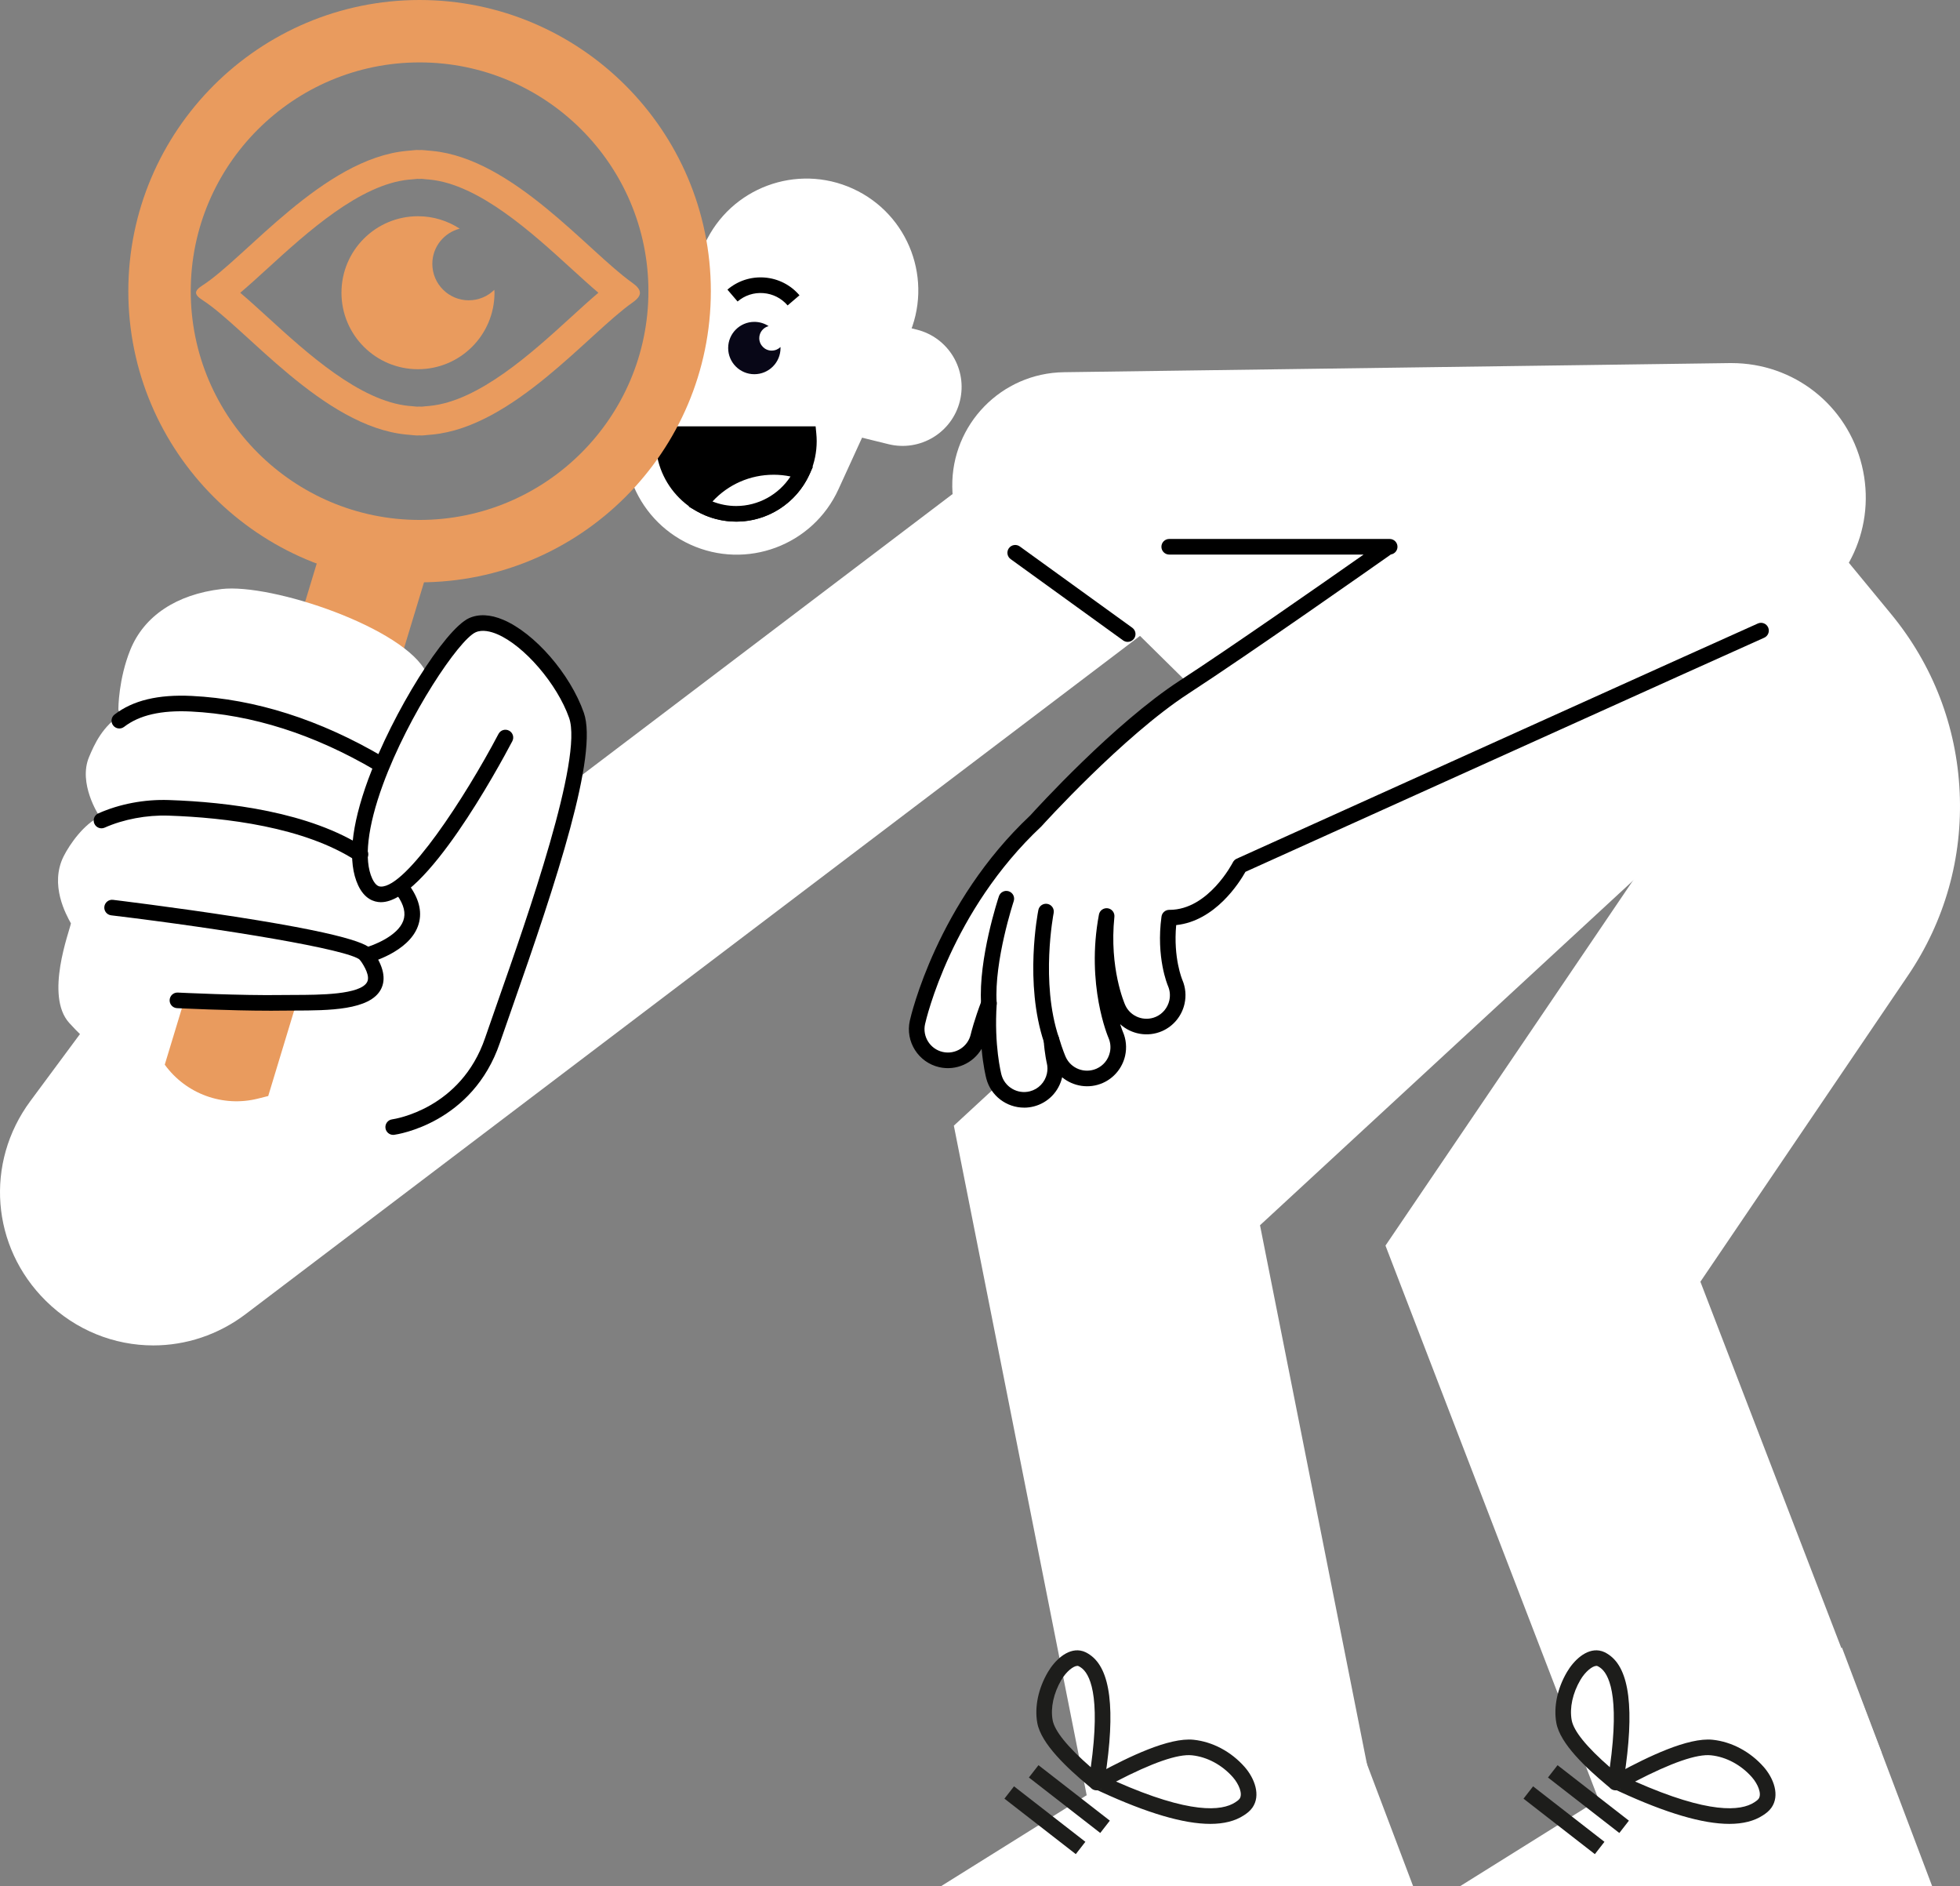 <svg xmlns="http://www.w3.org/2000/svg" width="370" height="356" viewBox="0 0 370 356" fill="none"><rect x="0" y="0" width="370" height="356" fill="#808080" stroke="none"/><g clip-path="url(#clip0_14468_191)"><path d="M80.648 107.894L61.117 101.978L55.443 120.691L74.974 126.607L80.648 107.894Z" fill="#E99B5E"></path><path d="M263.83 167.98L188.384 93.554H300.086L263.83 167.98Z" fill="white"></path><path d="M229.558 173.668C222.045 173.668 214.756 169.701 210.856 162.664C205.135 152.354 208.861 139.356 219.182 133.638L257.93 112.17L201.419 112.944C189.659 113.108 179.929 103.68 179.765 91.888C179.601 80.095 189.034 70.41 200.833 70.246L326.513 68.525C326.632 68.525 326.757 68.525 326.876 68.525C338.611 68.525 348.698 76.43 351.482 87.861C354.246 99.202 349.021 110.762 338.759 116.207L239.898 170.98C236.618 172.8 233.066 173.663 229.558 173.663V173.668Z" fill="white"></path><path d="M28.938 253.917C21.599 253.917 14.31 251.085 8.668 245.521C-1.673 235.325 -2.903 219.456 5.741 207.787L49.718 148.421C56.739 138.944 70.117 136.951 79.599 143.968C85.712 148.491 88.714 155.652 88.193 162.709L194.09 82.421C203.488 75.294 216.89 77.134 224.02 86.527C231.15 95.919 229.31 109.314 219.912 116.44L46.428 247.966C41.188 251.953 35.046 253.917 28.938 253.917ZM20.616 213.941C20.616 213.941 20.592 213.961 20.582 213.966L20.616 213.941Z" fill="white"></path><path d="M78.731 33.752C78.84 33.757 78.954 33.762 79.063 33.767C79.093 33.767 79.128 33.767 79.157 33.767C79.187 33.767 79.222 33.767 79.252 33.767C79.366 33.767 79.475 33.762 79.584 33.752C79.594 33.752 79.604 33.752 79.609 33.752C79.798 33.776 80.056 33.806 80.358 33.826C80.587 33.846 80.815 33.861 81.043 33.886C81.058 33.886 81.078 33.886 81.093 33.891C90.401 34.778 100.434 43.928 107.763 50.613C109.634 52.319 111.355 53.886 112.963 55.249C111.35 56.613 109.634 58.18 107.763 59.886C100.439 66.566 90.406 75.716 81.093 76.608C81.078 76.608 81.058 76.608 81.043 76.613C80.815 76.638 80.587 76.658 80.358 76.673C80.056 76.693 79.803 76.722 79.609 76.747C79.599 76.747 79.589 76.747 79.584 76.747C79.475 76.742 79.361 76.737 79.252 76.732C79.222 76.732 79.187 76.732 79.157 76.732C79.128 76.732 79.093 76.732 79.063 76.732C78.949 76.732 78.84 76.737 78.731 76.747C78.721 76.747 78.711 76.747 78.701 76.747C78.513 76.722 78.254 76.693 77.957 76.673C77.728 76.653 77.5 76.638 77.272 76.613C77.257 76.613 77.237 76.613 77.222 76.613C67.909 75.726 57.881 66.576 50.552 59.891C48.696 58.195 46.97 56.623 45.352 55.255C46.97 53.886 48.696 52.314 50.552 50.618C57.876 43.938 67.909 34.788 77.222 33.896C77.237 33.896 77.257 33.896 77.272 33.896C77.5 33.871 77.728 33.851 77.957 33.836C78.259 33.816 78.513 33.786 78.706 33.762C78.716 33.762 78.726 33.762 78.736 33.762M79.634 28.307C79.475 28.307 79.321 28.326 79.162 28.326C79.004 28.326 78.85 28.307 78.691 28.307C78.324 28.307 77.957 28.381 77.594 28.401C77.297 28.426 77.004 28.445 76.711 28.48C60.997 29.983 46.359 48.634 38.227 53.861C36.604 54.902 36.604 55.587 38.227 56.633C46.364 61.86 61.002 80.511 76.711 82.014C77.004 82.044 77.302 82.068 77.594 82.093C77.962 82.113 78.324 82.187 78.691 82.187C78.85 82.187 79.004 82.168 79.162 82.168C79.321 82.168 79.475 82.187 79.634 82.187C80.001 82.187 80.363 82.113 80.73 82.093C81.028 82.068 81.321 82.049 81.614 82.014C96.871 80.556 111.117 62.921 119.379 57.119C121.324 55.755 121.269 54.719 119.28 53.31C111.003 47.434 96.812 29.938 81.609 28.485C81.316 28.455 81.018 28.431 80.725 28.406C80.358 28.386 79.996 28.312 79.629 28.312L79.634 28.307Z" fill="#E99B5E"></path><path d="M88.5 56.678C84.7 56.678 81.613 53.598 81.613 49.794C81.613 46.591 83.816 43.923 86.779 43.154C84.511 41.676 81.812 40.809 78.904 40.809C70.925 40.809 64.46 47.27 64.46 55.245C64.46 63.219 70.925 69.681 78.904 69.681C86.883 69.681 93.348 63.219 93.348 55.245C93.348 55.061 93.328 54.878 93.319 54.699C92.078 55.919 90.376 56.673 88.496 56.673L88.5 56.678Z" fill="#E99B5E"></path><path d="M206.465 345.492L180.062 212.444L294.335 106.899L330.329 145.828L237.859 231.239L258.491 335.177L206.465 345.492Z" fill="white"></path><path d="M266.772 356H177.606L249.738 310.956L266.772 356Z" fill="white"></path><path d="M196.04 333.138L194.23 335.463L207.701 345.932L209.51 343.607L196.04 333.138Z" fill="#1D1D1B"></path><path d="M191.422 337.129L189.612 339.455L203.083 349.924L204.892 347.598L191.422 337.129Z" fill="#1D1D1B"></path><path d="M228.467 344.217C223.445 344.217 216.598 342.199 207.78 338.142C207.473 337.999 207.225 337.884 207.056 337.81C206.833 337.78 206.614 337.676 206.376 337.488C205.915 337.126 205.711 336.521 205.865 335.95C205.974 335.529 206.272 335.177 206.664 334.993C206.743 334.959 206.813 334.924 206.887 334.904C207.051 334.82 207.304 334.681 207.646 334.497C213.005 331.616 220.667 327.847 225.336 328.343C228.918 328.72 232.421 330.59 234.952 333.466C236.847 335.623 238.043 338.837 236.426 341.148C235.969 341.802 235.374 342.239 234.793 342.615C233.156 343.682 231.052 344.217 228.467 344.217ZM210.683 336.223C224.671 342.412 230.64 341.807 233.185 340.151C233.493 339.952 233.83 339.719 234.009 339.466C234.644 338.554 233.86 336.689 232.739 335.41C230.69 333.084 227.876 331.572 225.023 331.274C222.378 330.991 217.555 332.658 210.683 336.223ZM207.964 337.632C207.825 337.691 207.701 337.736 207.582 337.765C207.701 337.741 207.835 337.701 207.964 337.632Z" fill="#1D1D1B"></path><path d="M207.001 337.889C206.624 337.889 206.257 337.746 205.979 337.478C205.925 337.428 205.88 337.379 205.835 337.329C205.726 337.235 205.562 337.101 205.354 336.927C201.603 333.783 196.532 329.147 195.812 325.154C195.271 322.159 196.001 318.658 197.822 315.559C199.067 313.436 201.419 311.1 203.935 311.507C204.669 311.626 205.23 311.953 205.726 312.29C209.666 314.973 210.609 322.591 208.594 335.588C208.544 335.896 208.51 336.134 208.485 336.298C208.495 336.446 208.475 336.605 208.43 336.779C208.291 337.329 207.845 337.751 207.289 337.86C207.195 337.88 207.096 337.889 207.001 337.889ZM205.533 336.352C205.533 336.352 205.533 336.392 205.533 336.412C205.533 336.392 205.533 336.372 205.533 336.352ZM207.984 335.321C208.088 335.425 208.177 335.529 208.247 335.638C208.177 335.529 208.093 335.42 207.984 335.321ZM203.364 314.403C202.655 314.403 201.305 315.435 200.362 317.041C198.894 319.546 198.293 322.308 198.71 324.624C199.082 326.682 201.503 329.677 205.915 333.525C207.86 319.635 205.617 315.777 204.064 314.715C203.816 314.547 203.617 314.428 203.463 314.403C203.434 314.398 203.399 314.393 203.364 314.393V314.403Z" fill="#1D1D1B"></path><path d="M305.709 349.846L261.543 235.077L316.273 154.372C317.265 152.914 317.171 150.946 316.05 149.582L289.414 117.253L330.355 83.556L356.99 115.885C364.88 125.461 369.36 137.075 369.936 149.468C370.517 161.861 367.137 173.842 360.176 184.112L320.992 241.896L355.214 330.818L305.714 349.846H305.709Z" fill="white"></path><path d="M364.755 356H275.59L347.721 310.956L364.755 356Z" fill="white"></path><path d="M294.028 333.141L292.219 335.466L305.689 345.935L307.499 343.61L294.028 333.141Z" fill="#1D1D1B"></path><path d="M289.41 337.132L287.601 339.458L301.071 349.927L302.88 347.602L289.41 337.132Z" fill="#1D1D1B"></path><path d="M326.449 344.217C321.428 344.217 314.58 342.199 305.763 338.142C305.455 337.999 305.207 337.884 305.038 337.81C304.815 337.78 304.597 337.676 304.359 337.488C303.897 337.126 303.694 336.521 303.848 335.95C303.957 335.529 304.254 335.177 304.646 334.993C304.726 334.959 304.795 334.924 304.87 334.904C305.033 334.82 305.287 334.681 305.629 334.497C310.988 331.616 318.649 327.847 323.318 328.343C326.901 328.72 330.404 330.59 332.939 333.466C334.835 335.623 336.026 338.837 334.413 341.148C333.956 341.802 333.361 342.239 332.781 342.615C331.143 343.682 329.039 344.217 326.454 344.217H326.449ZM308.666 336.223C322.653 342.412 328.622 341.807 331.168 340.151C331.471 339.952 331.813 339.719 331.992 339.466C332.627 338.554 331.843 336.689 330.721 335.41C328.672 333.084 325.859 331.572 323.006 331.274C320.356 330.991 315.538 332.658 308.666 336.223ZM305.946 337.632C305.808 337.691 305.684 337.736 305.564 337.765C305.684 337.741 305.817 337.701 305.946 337.632Z" fill="#1D1D1B"></path><path d="M304.984 337.889C304.607 337.889 304.239 337.746 303.962 337.478C303.907 337.428 303.862 337.379 303.818 337.329C303.708 337.235 303.545 337.101 303.336 336.927C299.585 333.783 294.514 329.147 293.795 325.154C293.254 322.159 293.983 318.658 295.804 315.559C297.05 313.436 299.387 311.1 301.917 311.507C302.652 311.626 303.212 311.953 303.709 312.29C307.648 314.973 308.586 322.591 306.576 335.588C306.527 335.896 306.492 336.134 306.467 336.298C306.477 336.446 306.457 336.605 306.413 336.779C306.274 337.329 305.827 337.751 305.271 337.86C305.177 337.88 305.078 337.889 304.984 337.889ZM303.515 336.352C303.515 336.352 303.515 336.392 303.515 336.412C303.515 336.392 303.515 336.372 303.515 336.352ZM305.966 335.321C306.07 335.425 306.16 335.529 306.229 335.638C306.16 335.529 306.075 335.42 305.966 335.321ZM301.347 314.403C300.637 314.403 299.287 315.435 298.345 317.041C296.876 319.546 296.276 322.308 296.692 324.624C297.065 326.682 299.486 329.677 303.897 333.525C305.842 319.635 303.599 315.777 302.046 314.715C301.798 314.547 301.605 314.428 301.446 314.403C301.416 314.398 301.381 314.393 301.347 314.393V314.403Z" fill="#1D1D1B"></path><path d="M130.3 102.768C119.696 97.923 115.032 85.406 119.88 74.808L133.044 46.031C137.891 35.433 150.415 30.771 161.019 35.616C171.623 40.462 176.287 52.978 171.439 63.576L158.275 92.354C153.427 102.951 140.903 107.613 130.3 102.768Z" fill="white"></path><path d="M147.796 78.924L167.723 83.829C173.697 85.297 179.731 81.652 181.204 75.681C182.673 69.71 179.026 63.68 173.052 62.207L153.125 57.303L147.801 78.924H147.796Z" fill="white"></path><path d="M125.259 83.259C125.259 90.831 131.402 96.971 138.979 96.971C146.555 96.971 152.698 90.831 152.698 83.259C152.698 82.812 152.674 82.371 152.629 81.93H125.318C125.279 82.366 125.249 82.807 125.249 83.259H125.259Z" fill="black"></path><path d="M138.979 98.443C130.598 98.443 123.785 91.63 123.785 83.259C123.785 82.797 123.81 82.316 123.86 81.796L123.984 80.462H153.968L154.097 81.791C154.147 82.306 154.172 82.787 154.172 83.259C154.172 91.63 147.354 98.443 138.979 98.443ZM126.733 83.402C126.812 90.087 132.275 95.498 138.979 95.498C145.682 95.498 151.145 90.087 151.225 83.402H126.733Z" fill="black"></path><path d="M151.433 88.986C149.741 88.431 147.94 88.124 146.059 88.124C140.358 88.124 135.317 90.896 132.176 95.156C134.18 96.306 136.503 96.971 138.979 96.971C144.506 96.971 149.26 93.698 151.433 88.986Z" fill="white"></path><path d="M138.979 98.443C136.344 98.443 133.739 97.749 131.442 96.435L130.008 95.612L130.99 94.283C134.518 89.507 140.15 86.651 146.06 86.651C148.029 86.651 149.994 86.968 151.89 87.588L153.463 88.104L152.768 89.606C150.292 94.977 144.879 98.448 138.974 98.448L138.979 98.443ZM134.503 94.645C135.927 95.205 137.446 95.498 138.974 95.498C143.132 95.498 146.992 93.355 149.23 89.924C148.183 89.706 147.121 89.596 146.055 89.596C141.604 89.596 137.48 91.416 134.498 94.645H134.503Z" fill="black"></path><path d="M148.684 57.645C147.523 56.286 145.9 55.458 144.114 55.319C142.328 55.175 140.596 55.74 139.237 56.901L137.321 54.659C139.281 52.988 141.772 52.18 144.342 52.378C146.913 52.581 149.25 53.772 150.922 55.73L148.679 57.645H148.684Z" fill="black"></path><path d="M85.34 208.774C85.395 208.665 85.415 208.546 85.42 208.432C88.665 205.897 91.84 202.138 93.736 196.594C94.366 194.739 95.155 192.503 96.033 189.994C102.196 172.438 112.512 143.056 109.579 134.724C107.098 127.687 100.439 120.006 94.733 117.591C92.461 116.628 90.471 116.524 88.829 117.283C86.943 118.151 83.797 121.9 80.487 126.983C76.538 118.587 51.361 110.038 41.814 111.168C33.305 112.18 27.197 116.247 24.606 122.629C22.384 128.109 22.344 133.604 22.344 133.832C22.344 134.189 22.577 134.491 22.904 134.595C22.974 134.615 23.053 134.63 23.133 134.63C23.158 134.63 23.177 134.62 23.202 134.615C19.307 137.015 17.809 140.517 16.816 142.857C14.712 147.841 18.612 153.817 18.746 154.015C18.776 154.06 18.821 154.095 18.86 154.134C15.903 155.458 13.194 159.257 12.013 161.608C9.319 166.993 12.489 172.632 13.387 174.263C13.105 175.806 8.426 187.931 13.07 193.053C16.35 196.669 18.93 198.662 22.056 200.294C22.056 200.294 25.817 195.007 25.812 195.007" fill="white"></path><path d="M50.637 206.85L48.706 207.336C42.082 209.002 35.111 206.463 31.102 200.933L34.367 190.172L55.852 189.646L50.632 206.855L50.637 206.85Z" fill="#E99B5E"></path><path d="M71.59 145.58C71.337 145.58 71.079 145.515 70.846 145.377C59.28 138.583 47.575 134.853 36.058 134.283C30.446 134.005 26.318 134.953 23.425 137.179C22.78 137.675 21.857 137.556 21.361 136.911C20.865 136.267 20.984 135.344 21.629 134.848C25.097 132.175 29.861 131.035 36.202 131.342C48.195 131.932 60.352 135.801 72.335 142.838C73.034 143.249 73.272 144.152 72.861 144.851C72.588 145.317 72.097 145.58 71.59 145.58Z" fill="black"></path><path d="M68.053 162.699C67.775 162.699 67.497 162.619 67.249 162.461C57.444 156.069 42.549 154.293 31.776 153.931C27.688 153.797 23.296 154.62 19.759 156.197C19.014 156.53 18.146 156.197 17.814 155.454C17.481 154.71 17.814 153.842 18.558 153.51C22.552 151.729 27.271 150.832 31.876 150.99C43.02 151.367 58.486 153.232 68.857 159.996C69.537 160.442 69.73 161.355 69.283 162.034C69.001 162.466 68.529 162.704 68.048 162.704L68.053 162.699Z" fill="black"></path><path d="M50.864 190.748C43.332 190.748 33.532 190.272 33.423 190.267C32.609 190.227 31.984 189.538 32.024 188.724C32.064 187.911 32.758 187.286 33.567 187.326C33.686 187.331 45.645 187.916 53.187 187.787C53.936 187.772 54.755 187.772 55.613 187.772C60.267 187.762 68.062 187.742 69.308 185.327C69.868 184.246 68.886 182.466 67.963 181.162C65.914 179.203 42.459 175.33 20.984 172.746C20.175 172.647 19.599 171.918 19.699 171.109C19.798 170.301 20.537 169.726 21.336 169.825C21.45 169.84 32.867 171.219 44.444 173.014C68.434 176.738 69.74 178.578 70.365 179.466C72.394 182.332 72.915 184.757 71.923 186.681C69.859 190.683 61.964 190.703 55.618 190.718C54.774 190.718 53.971 190.718 53.236 190.733C52.482 190.748 51.688 190.753 50.864 190.753V190.748Z" fill="black"></path><path d="M69.165 181.782C68.51 181.782 67.914 181.345 67.741 180.681C67.532 179.892 68.004 179.089 68.793 178.885C70.48 178.439 75.079 176.654 76.126 173.782C76.642 172.364 76.265 170.787 74.975 168.952C74.509 168.288 74.668 167.37 75.332 166.899C75.997 166.433 76.915 166.592 77.387 167.256C79.252 169.904 79.758 172.443 78.895 174.799C77.099 179.709 69.85 181.658 69.542 181.737C69.418 181.772 69.294 181.786 69.17 181.786L69.165 181.782Z" fill="black"></path><path d="M74.226 214.184C73.501 214.184 72.871 213.649 72.767 212.91C72.658 212.106 73.218 211.363 74.022 211.253C74.548 211.179 87.008 209.28 91.582 195.865C92.218 194.001 93.007 191.754 93.89 189.235C99.556 173.098 110.1 143.061 107.431 135.478C105.173 129.076 98.951 121.841 93.84 119.678C92.699 119.197 91.061 118.746 89.766 119.341C86.621 120.794 77.148 134.824 72.286 148.074C69.363 156.039 68.648 162.347 70.276 165.833C70.961 167.296 71.645 167.316 71.908 167.321C76.716 167.455 87.767 150.544 94.108 138.508C94.485 137.789 95.378 137.511 96.098 137.893C96.817 138.27 97.095 139.163 96.713 139.882C94.034 144.97 80.279 170.266 71.933 170.266C71.898 170.266 71.869 170.266 71.834 170.266C70.569 170.237 68.807 169.656 67.606 167.078C65.592 162.753 66.237 156.019 69.522 147.063C74.161 134.412 83.936 118.791 88.531 116.668C90.327 115.84 92.56 115.939 94.986 116.966C100.946 119.485 107.634 127.187 110.209 134.501C112.988 142.396 105.044 166.349 96.668 190.212C95.785 192.721 95.001 194.958 94.366 196.817C89.186 211.992 75.02 214.09 74.419 214.169C74.35 214.179 74.285 214.184 74.216 214.184H74.226Z" fill="black"></path><path d="M79.207 109.904C48.889 109.904 24.224 85.252 24.224 54.952C24.224 24.652 48.889 0 79.207 0C109.524 0 134.19 24.652 134.19 54.952C134.19 85.252 109.524 109.904 79.207 109.904ZM79.207 11.778C55.389 11.778 36.008 31.143 36.008 54.952C36.008 78.761 55.385 98.126 79.207 98.126C103.029 98.126 122.405 78.761 122.405 54.952C122.405 31.143 103.024 11.778 79.207 11.778Z" fill="#E99B5E"></path><path d="M145.687 66.174C144.387 66.174 143.33 65.118 143.33 63.819C143.33 62.723 144.084 61.81 145.096 61.547C144.322 61.042 143.394 60.744 142.402 60.744C139.673 60.744 137.46 62.956 137.46 65.683C137.46 68.411 139.673 70.623 142.402 70.623C145.131 70.623 147.344 68.411 147.344 65.683C147.344 65.619 147.339 65.559 147.334 65.495C146.907 65.912 146.327 66.169 145.682 66.169L145.687 66.174Z" fill="#080717"></path><path d="M220.721 103.194C220.721 103.194 266.192 103.194 262.074 103.194C262.074 103.194 236.143 121.478 223.51 129.696C210.877 137.908 195.55 154.923 195.55 154.923C178.223 171.169 173.385 192.071 173.191 192.954C172.482 196.123 174.476 199.262 177.642 199.976C180.813 200.69 183.963 198.702 184.688 195.538C184.703 195.473 185.273 193.058 186.683 189.364C186.147 197.343 187.516 202.793 187.615 203.185C188.434 206.319 191.625 208.188 194.766 207.39C196.988 206.825 198.591 205.059 199.063 202.957C199.256 202.089 199.256 201.166 199.028 200.244C199.018 200.204 198.671 198.712 198.482 196.252C199.157 198.513 199.747 199.892 199.827 200.075C201.156 203.031 204.615 204.345 207.582 203.031C209.359 202.247 210.549 200.685 210.941 198.925C211.204 197.74 211.11 196.47 210.589 195.275C210.544 195.166 206.486 185.6 208.882 172.87C207.845 182.952 210.877 189.904 211.051 190.291C212.375 193.237 215.814 194.541 218.776 193.247C220.558 192.468 221.758 190.901 222.155 189.131C222.418 187.96 222.329 186.701 221.828 185.515C221.714 185.253 219.714 180.393 220.701 173.187C229.077 173.232 234.034 163.408 234.034 163.408C234.034 163.408 330.122 119.996 332.419 119.019" fill="white"></path><path d="M193.316 209.041C190.046 209.041 187.049 206.845 186.191 203.552C186.102 203.2 185.596 201.181 185.303 197.943C183.725 200.636 180.52 202.133 177.319 201.409C173.365 200.517 170.869 196.579 171.752 192.627C171.955 191.729 176.878 170.435 194.497 153.886C195.569 152.701 210.261 136.549 222.706 128.456C232.282 122.227 249.728 110.053 257.414 104.662H220.721C219.907 104.662 219.247 104.002 219.247 103.189C219.247 102.376 219.907 101.716 220.721 101.716H262.337C263.15 101.716 263.81 102.376 263.81 103.189C263.81 103.923 263.269 104.533 262.565 104.642C259.394 106.874 236.019 123.308 224.313 130.921C211.993 138.934 196.795 155.731 196.646 155.9C196.621 155.929 196.591 155.959 196.561 155.989C179.562 171.927 174.823 192.404 174.63 193.267C174.099 195.632 175.597 197.998 177.969 198.533C180.336 199.069 182.713 197.576 183.254 195.206C183.318 194.928 183.914 192.498 185.308 188.833C185.566 188.154 186.285 187.762 187 187.921C187.714 188.074 188.206 188.729 188.156 189.458C187.63 197.283 188.99 202.585 189.044 202.808C189.654 205.144 192.066 206.557 194.408 205.962C196.026 205.55 197.261 204.276 197.628 202.634C197.777 201.96 197.772 201.276 197.603 200.601C197.603 200.596 197.221 199.019 197.018 196.371C196.958 195.622 197.479 194.948 198.219 194.809C198.958 194.67 199.687 195.116 199.901 195.835C200.586 198.141 201.171 199.46 201.181 199.475C202.168 201.677 204.773 202.669 206.996 201.687C208.286 201.117 209.204 199.991 209.517 198.607C209.725 197.685 209.631 196.738 209.254 195.87C209.214 195.776 204.952 185.877 207.453 172.602C207.597 171.828 208.326 171.308 209.115 171.417C209.894 171.531 210.45 172.24 210.37 173.023C209.368 182.758 212.291 189.413 212.415 189.691C213.397 191.873 215.992 192.865 218.205 191.898C219.486 191.342 220.428 190.187 220.741 188.808C220.944 187.896 220.86 186.954 220.493 186.096C220.403 185.882 218.21 180.68 219.262 172.989C219.361 172.26 219.987 171.714 220.721 171.714C220.741 171.714 220.761 171.714 220.781 171.714C228.129 171.714 232.694 162.832 232.739 162.743C232.893 162.441 233.141 162.203 233.448 162.064C237.373 160.293 329.575 118.637 331.863 117.66C332.612 117.342 333.476 117.69 333.793 118.438C334.111 119.187 333.763 120.05 333.014 120.368C330.836 121.295 242.285 161.3 235.111 164.538C234.004 166.512 229.424 173.822 222.036 174.59C221.46 180.804 223.177 184.886 223.197 184.93C223.807 186.368 223.951 187.926 223.609 189.448C223.098 191.739 221.515 193.663 219.381 194.596C216.637 195.791 213.536 195.181 211.457 193.286C211.745 194.179 211.948 194.675 211.958 194.695C212.588 196.138 212.737 197.71 212.395 199.252C211.884 201.523 210.316 203.443 208.192 204.38C205.562 205.545 202.595 205.035 200.506 203.314C199.886 206.026 197.832 208.134 195.142 208.818C194.537 208.972 193.927 209.046 193.326 209.046L193.316 209.041Z" fill="black"></path><path d="M189.972 169.612C189.972 169.612 186.157 181.052 186.678 189.364L189.972 169.612Z" fill="white"></path><path d="M186.677 190.832C185.908 190.832 185.258 190.232 185.209 189.453C184.673 180.953 188.414 169.621 188.573 169.145C188.831 168.377 189.66 167.955 190.434 168.213C191.208 168.471 191.624 169.304 191.366 170.073C191.332 170.187 187.65 181.345 188.146 189.264C188.196 190.078 187.581 190.777 186.767 190.827C186.737 190.827 186.702 190.827 186.672 190.827L186.677 190.832Z" fill="black"></path><path d="M197.464 172.036C197.464 172.036 194.82 185.302 198.482 196.252L197.464 172.036Z" fill="white"></path><path d="M198.482 197.725C197.866 197.725 197.291 197.333 197.082 196.718C193.341 185.525 195.906 172.304 196.016 171.749C196.174 170.95 196.948 170.435 197.747 170.593C198.546 170.752 199.062 171.526 198.903 172.324C198.879 172.453 196.383 185.347 199.876 195.786C200.134 196.559 199.717 197.392 198.943 197.65C198.789 197.7 198.631 197.725 198.477 197.725H198.482Z" fill="black"></path><path d="M212.881 121.141C212.583 121.141 212.28 121.052 212.017 120.864L190.785 105.52C190.125 105.044 189.976 104.122 190.453 103.462C190.929 102.802 191.852 102.654 192.512 103.13L213.744 118.473C214.404 118.949 214.553 119.872 214.076 120.531C213.789 120.928 213.337 121.141 212.881 121.141Z" fill="black"></path></g><defs><clipPath id="clip0_14468_191"><rect width="370" height="356" fill="white"></rect></clipPath></defs></svg>